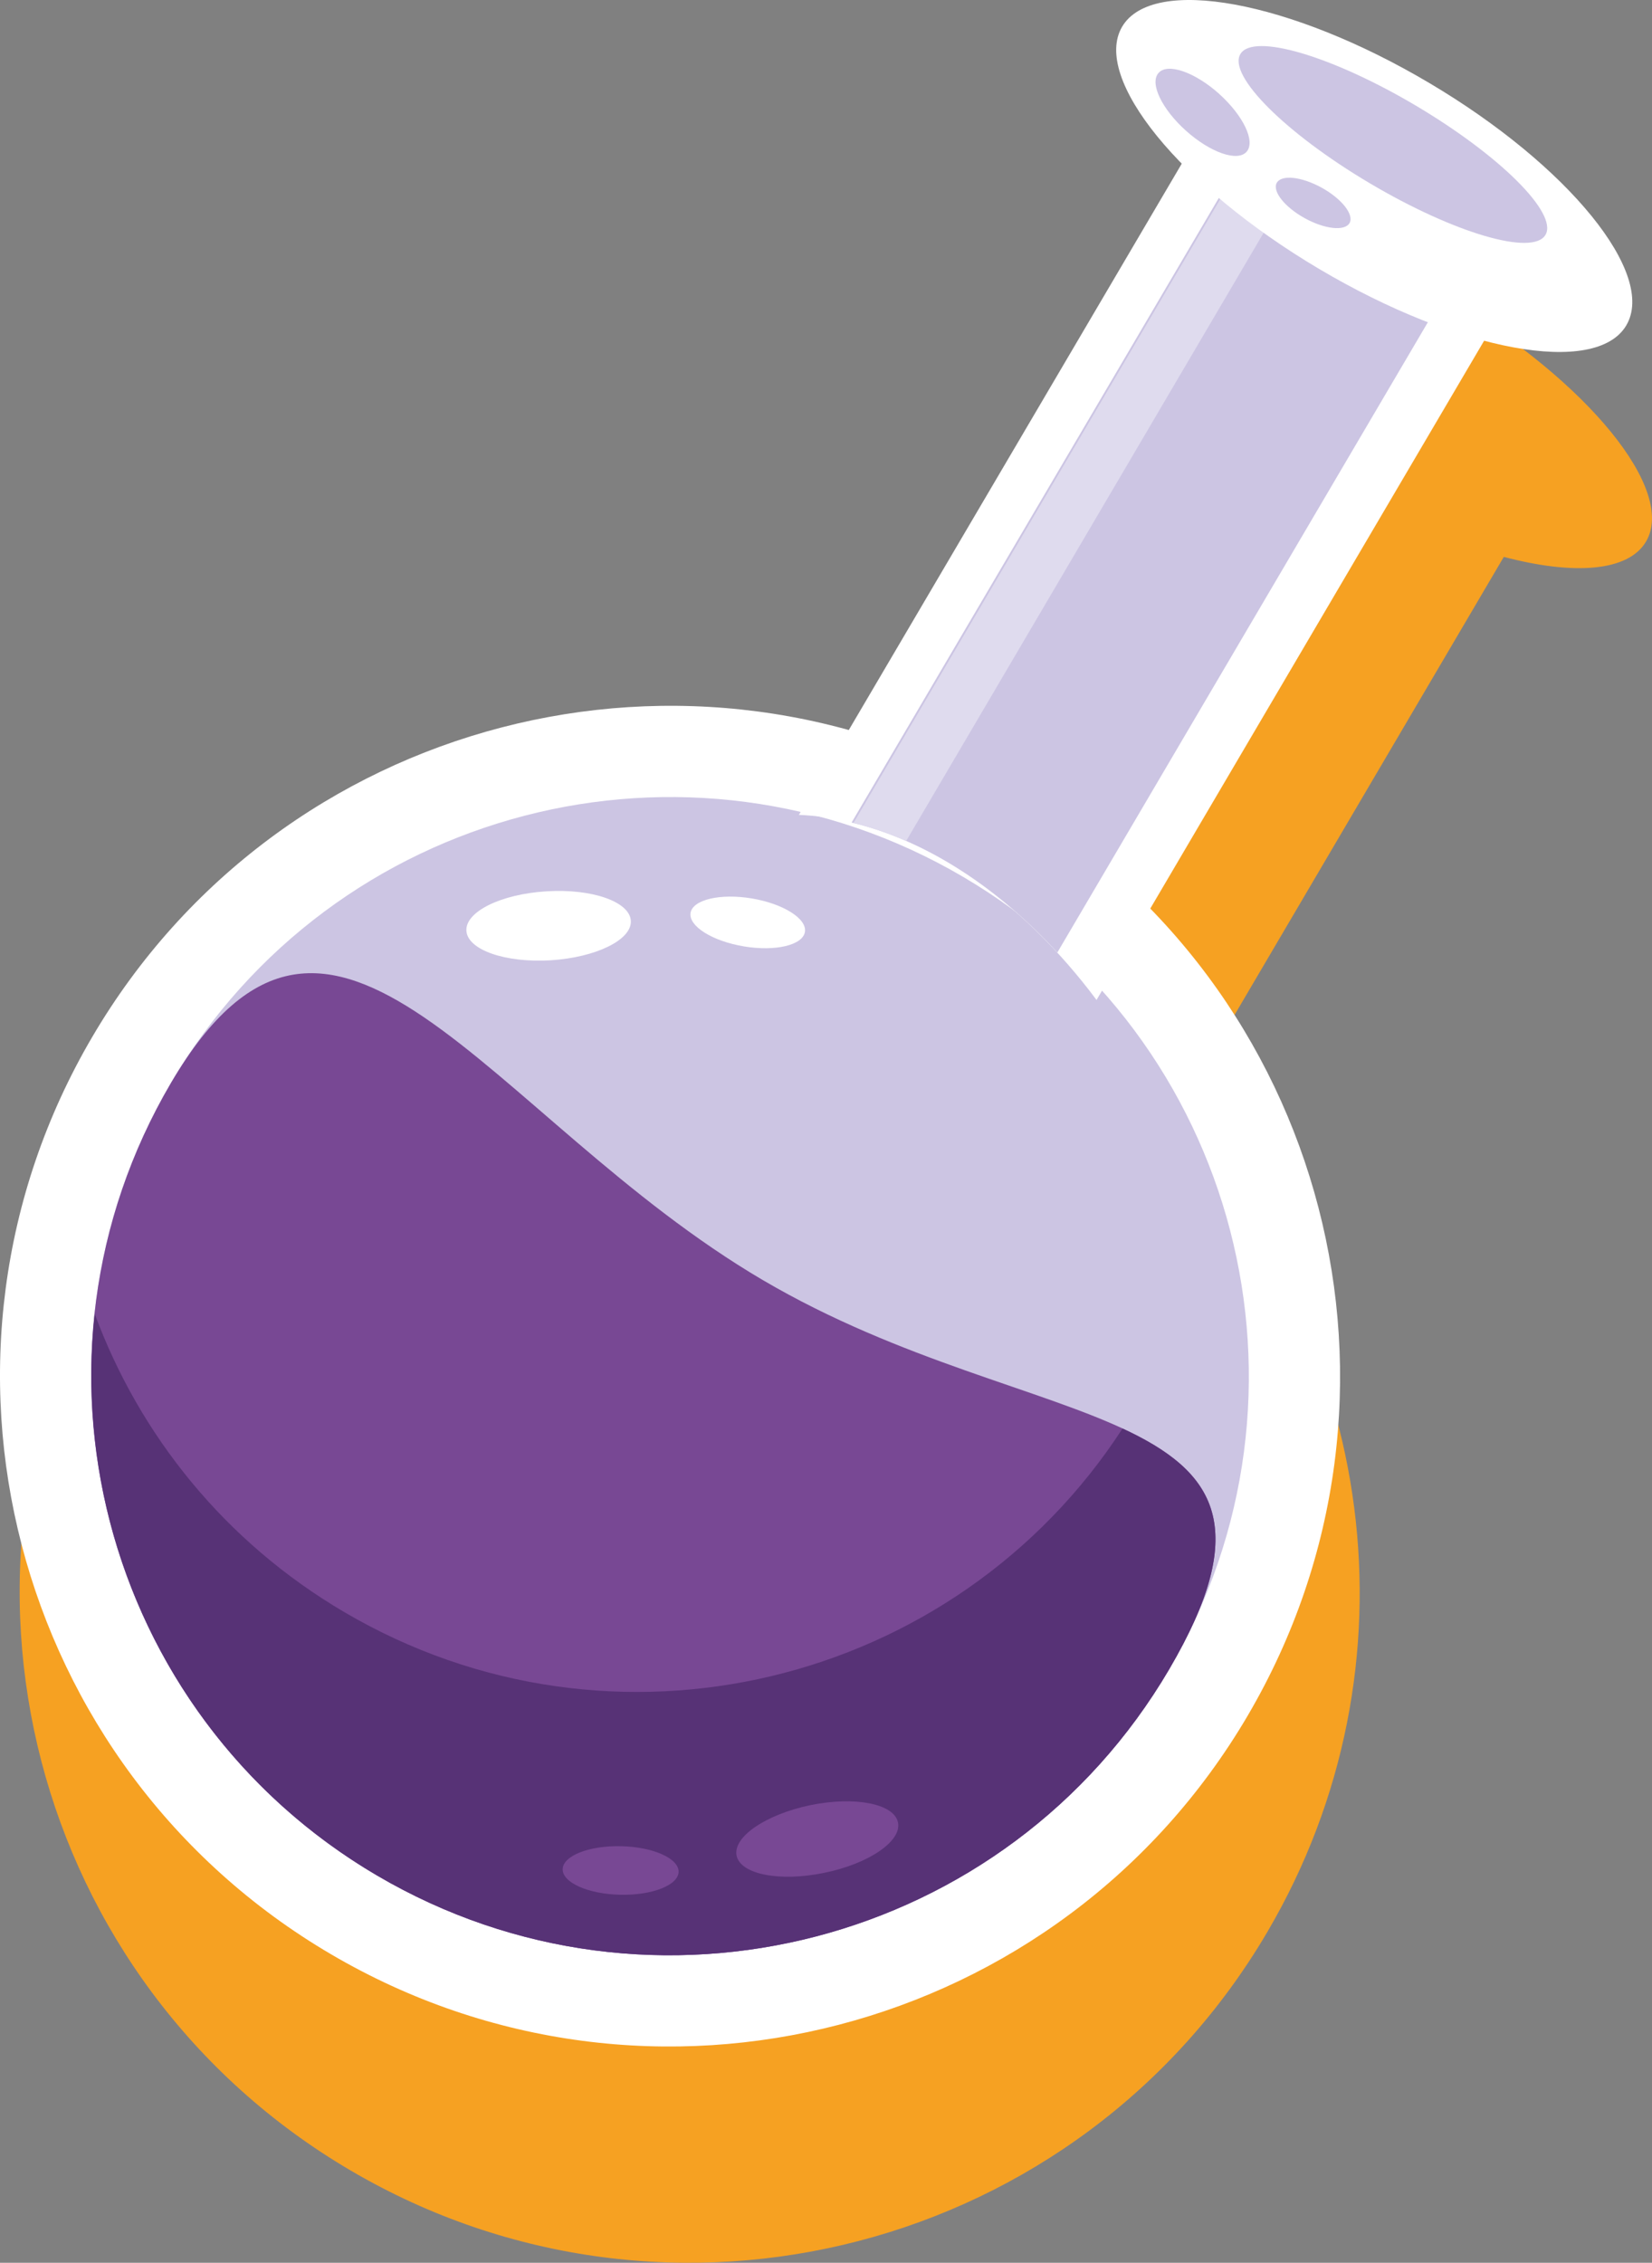 <?xml version="1.0" encoding="UTF-8"?> <!-- Creator: CorelDRAW --> <svg xmlns="http://www.w3.org/2000/svg" xmlns:xlink="http://www.w3.org/1999/xlink" xmlns:xodm="http://www.corel.com/coreldraw/odm/2003" xml:space="preserve" width="59.935mm" height="82.055mm" style="shape-rendering:geometricPrecision; text-rendering:geometricPrecision; image-rendering:optimizeQuality; fill-rule:evenodd; clip-rule:evenodd" viewBox="0 0 790.33 1082.01"><rect x="0" y="0" width="790.33" height="1082.01" fill="#808080" stroke="none"/> <defs> <style type="text/css"> <![CDATA[ .fil1 {fill:white;fill-rule:nonzero} .fil0 {fill:#F6A122;fill-rule:nonzero} .fil5 {fill:#DFDBEE;fill-rule:nonzero} .fil2 {fill:#CCC5E3;fill-rule:nonzero} .fil3 {fill:#784894;fill-rule:nonzero} .fil4 {fill:#573276;fill-rule:nonzero} ]]> </style> </defs> <g id="Слой_x0020_1">  <g id="_105553201650976"> <path class="fil0" d="M693.18 143.08c-66.59,-39.45 -132.35,-51.51 -146.91,-26.94 -8.77,14.81 3.17,39.53 28.52,65.46l-159.34 270.94c-136.56,-37.88 -286.75,18.67 -361.89,146.66 -89.6,152.63 -38.52,349.03 114.13,438.65 152.64,89.61 349.06,38.51 438.67,-114.12 74.71,-127.29 51.54,-284.94 -46.7,-385.77l159.77 -271.67c33.46,8.83 59.51,7.07 68.02,-7.29 14.56,-24.59 -27.65,-76.46 -94.28,-115.91z"></path> <path class="fil1" d="M596.95 820.32c-89.62,152.63 -286.03,203.73 -438.66,114.12 -152.66,-89.62 -203.74,-286.02 -114.13,-438.65 89.61,-152.64 286.01,-203.75 438.65,-114.14 152.67,89.6 203.74,286 114.14,438.66z"></path> <path class="fil2" d="M559.34 798.22c-77.42,131.86 -247.09,176.01 -378.97,98.6 -131.85,-77.41 -176.01,-247.08 -98.61,-378.94 77.42,-131.87 247.09,-176.02 378.96,-98.61 131.86,77.41 175.99,247.08 98.61,378.94z"></path> <path class="fil3" d="M559.34 798.22c-77.42,131.86 -247.09,176.01 -378.97,98.6 -131.85,-77.41 -176.01,-247.08 -98.61,-378.94 77.42,-131.87 151.37,16.84 283.24,94.26 131.88,77.43 271.72,54.22 194.33,186.08z"></path> <path class="fil4" d="M537.03 683.09c-80.15,123.44 -244.05,163.08 -372.25,87.82 -57.37,-33.68 -98.1,-84.8 -119.48,-142.68 -11.3,104.93 38.16,211.69 135.08,268.59 131.88,77.41 301.55,33.26 378.97,-98.6 39.76,-67.76 22.09,-94.56 -22.31,-115.13z"></path> <path class="fil3" d="M429.61 871.46c1.85,8.94 -13.97,19.75 -35.27,24.08 -21.3,4.43 -40.1,0.75 -41.96,-8.23 -1.79,-8.96 14.01,-19.68 35.28,-24.12 21.32,-4.37 40.1,-0.71 41.94,8.26zm-132.44 11.36l0 0c-15.3,-0.38 -27.79,4.55 -27.99,10.97 -0.13,6.41 12.2,11.91 27.47,12.24 15.28,0.35 27.81,-4.53 28.01,-10.95 0.08,-6.43 -12.19,-11.93 -27.49,-12.26z"></path> <path class="fil1" d="M223.13 445.09c-0.57,-9.14 16.63,-17.58 38.32,-18.88 21.69,-1.36 39.79,4.92 40.34,14.06 0.57,9.14 -16.63,17.52 -38.3,18.92 -21.75,1.31 -39.8,-4.98 -40.36,-14.1zm132.7 7.45l0 0c15.1,2.52 28.18,-0.56 29.25,-6.9 1.05,-6.34 -10.36,-13.51 -25.44,-16.03 -15.09,-2.5 -28.17,0.56 -29.28,6.9 -0.99,6.34 10.36,13.5 25.47,16.02z"></path> <path class="fil1" d="M524.59 478.17l200.71 -341.24 -144.48 -84.96 -198.62 337.69c56.27,2.4 107.65,41.91 142.39,88.5z"></path> <path class="fil2" d="M505.84 455.47l189.65 -322.45 -100.27 -58.97 -187.8 319.27c37.12,8.85 71.22,32.59 98.42,62.15z"></path> <path class="fil5" d="M433.52 402.14l189.61 -322.45 92.04 54.11 0.75 -1.23 -114.52 -67.33 -193.08 328.29c8.58,2.1 16.97,5.04 25.19,8.62z"></path> <path class="fil1" d="M778.04 155.58c-14.54,24.57 -80.32,12.5 -146.92,-26.96 -66.6,-39.44 -108.81,-91.3 -94.26,-115.89 14.55,-24.57 80.32,-12.51 146.9,26.94 66.63,39.44 108.83,91.32 94.27,115.91z"></path> <path class="fil2" d="M739.36 112.32c-6.08,10.24 -43.68,-0.79 -84.01,-24.67 -40.28,-23.86 -68.04,-51.52 -61.95,-61.79 6.05,-10.26 43.66,0.79 83.96,24.65 40.32,23.9 68.07,51.54 62,61.8z"></path> <path class="fil2" d="M583.24 44.88c11.61,10.44 17.51,22.8 13.12,27.71 -4.34,4.89 -17.33,0.36 -28.95,-10.05 -11.62,-10.41 -17.56,-22.81 -13.13,-27.69 4.34,-4.89 17.32,-0.4 28.97,10.02zm27.56 42.55l0 0c-2.2,4.03 3.77,11.58 13.39,16.9 9.6,5.29 19.18,6.33 21.46,2.31 2.22,-4.03 -3.78,-11.62 -13.39,-16.91 -9.62,-5.29 -19.19,-6.33 -21.45,-2.29z"></path> </g> </g> </svg> 